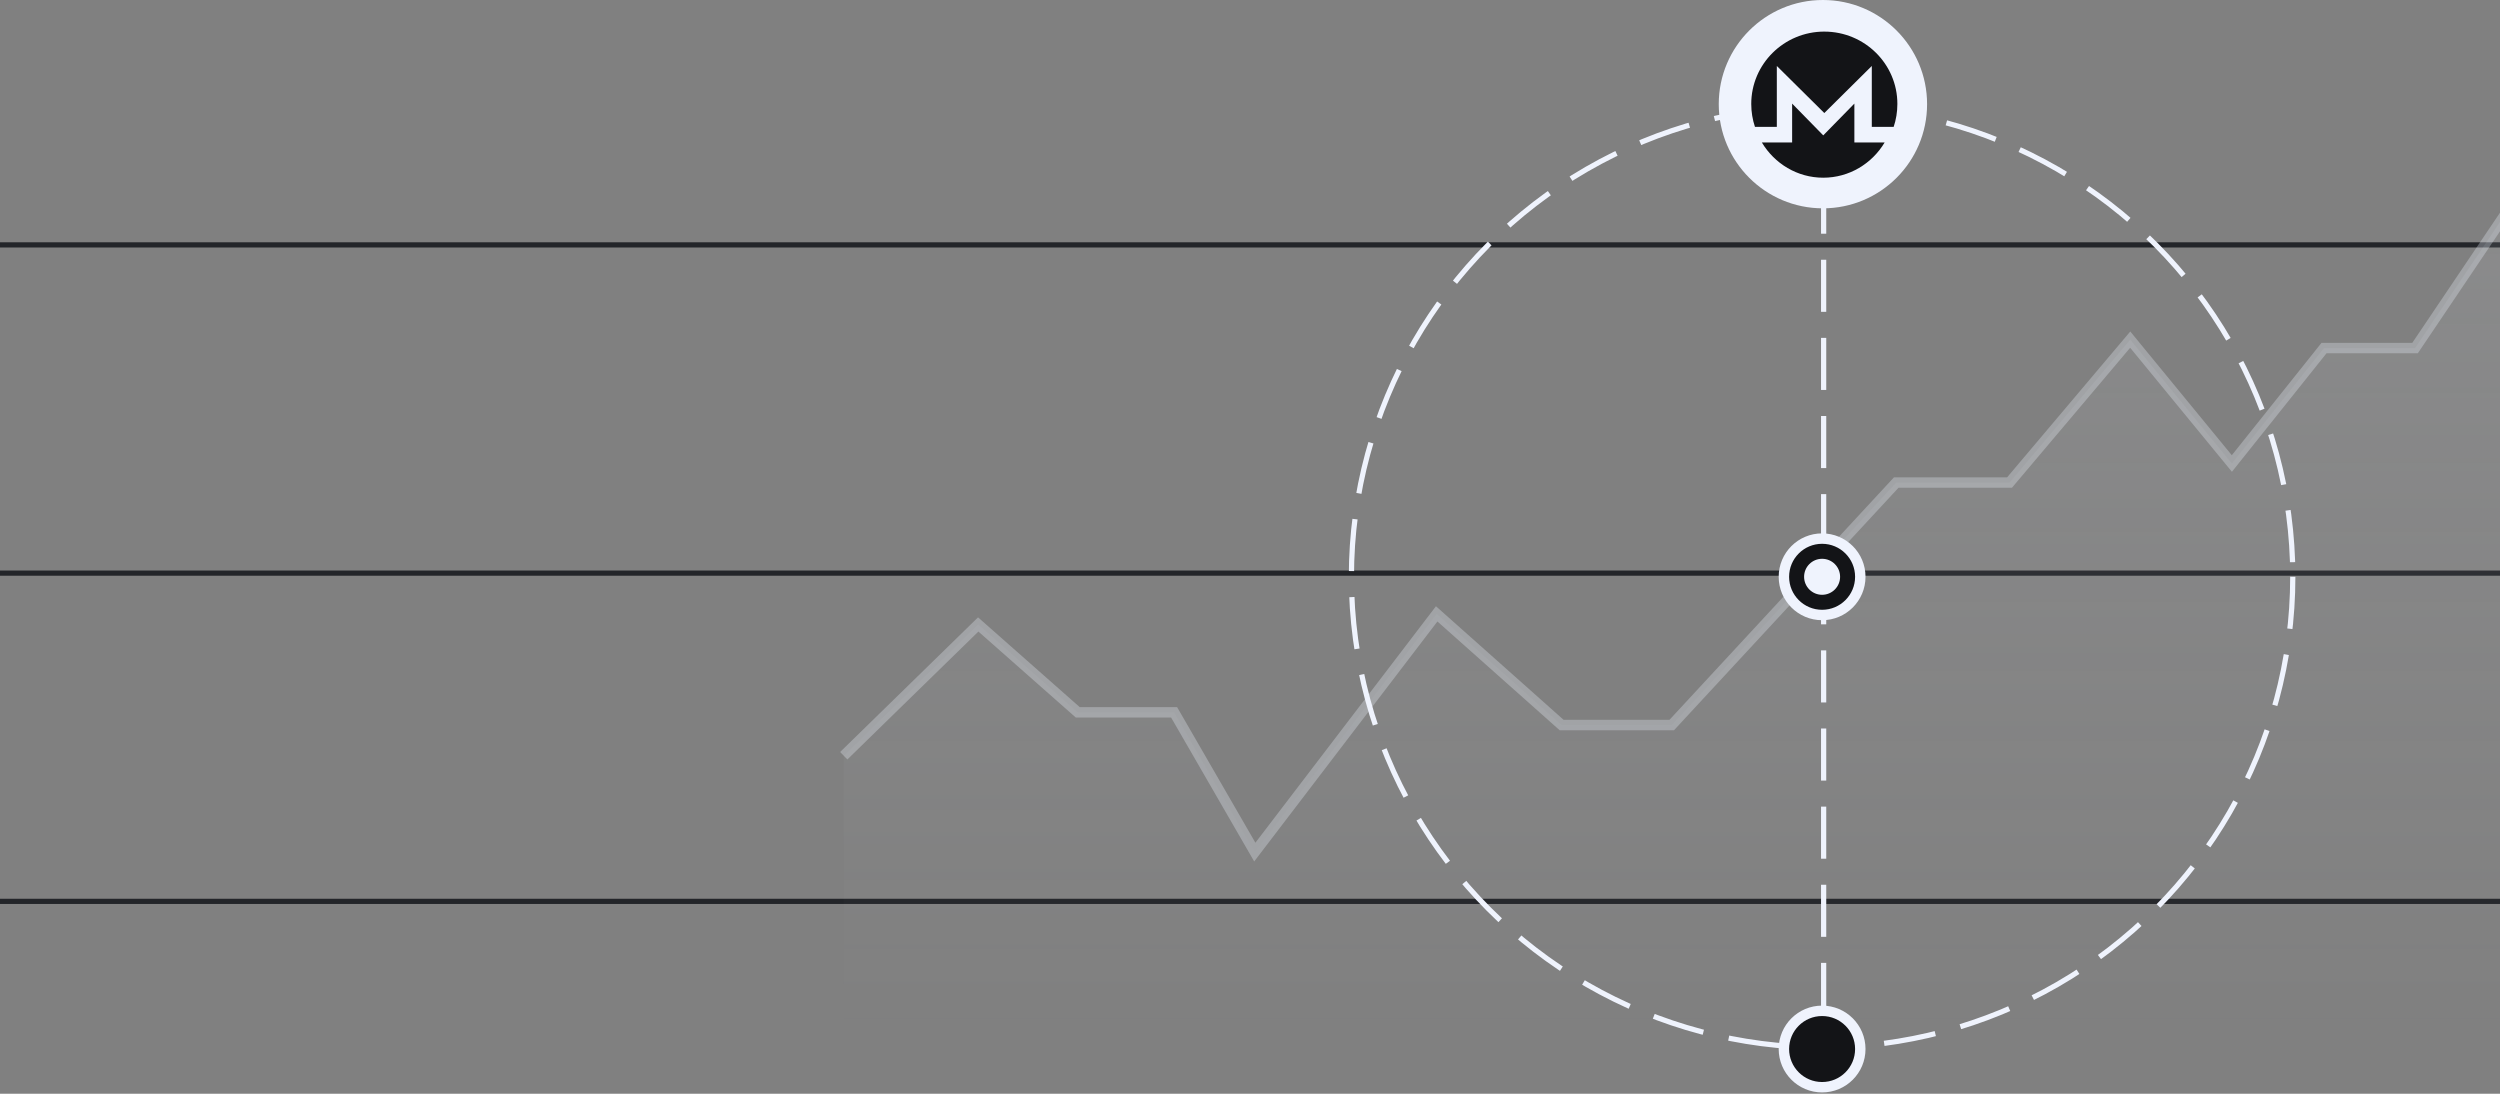 <svg width="480" height="210" viewBox="0 0 480 210" fill="none" xmlns="http://www.w3.org/2000/svg">
<rect x="0" y="0" width="480" height="210" fill="#808080" stroke="none"/>
<line x1="6.25839e-08" y1="110.041" x2="537.89" y2="110.041" stroke="#232529"/>
<line x1="6.25839e-08" y1="173.062" x2="537.89" y2="173.062" stroke="#232529"/>
<line x1="6.25839e-08" y1="47.02" x2="537.89" y2="47.02" stroke="#232529"/>
<path d="M187.818 119.892L162 145.1V198.973H537.704V36.338L524.676 58.904H507.192L489.302 28.817L463.687 66.832H446.204L428.518 88.991L409.002 65.206L385.826 92.651H364.074L320.975 139.205H299.833L275.844 117.859L240.921 163.6L225.428 136.765H206.928L187.818 119.892Z" fill="url(#paint0_linear_1_1171)" fill-opacity="0.1"/>
<path d="M162 145.1L187.818 119.892L206.928 136.765H225.428L240.921 163.6L275.844 117.859L299.833 139.205H320.975L364.074 92.651H385.826L409.002 65.206L428.518 88.991L446.204 66.832H463.687L489.302 28.817L507.192 58.904H524.676L537.704 36.338" stroke="#EFF3FD" stroke-opacity="0.3" stroke-width="2"/>
<line x1="350.14" y1="19.872" x2="350.14" y2="200.803" stroke="#EFF3FD" stroke-dasharray="10 5"/>
<circle cx="349.843" cy="110.744" r="90.372" stroke="#EFF3FD" stroke-dasharray="10 5"/>
<circle cx="349.843" cy="201.413" r="7.335" fill="#131417" stroke="#EFF3FD" stroke-width="2"/>
<circle cx="349.843" cy="110.744" r="7.335" fill="#131417" stroke="#EFF3FD" stroke-width="2"/>
<circle cx="349.843" cy="110.744" r="3.456" fill="#EFF3FD"/>
<path d="M370 20C370 31.045 361.046 40 350 40C338.954 40 330 31.045 330 20C330 8.955 338.954 0 350 0C361.046 0 370 8.954 370 20Z" fill="#EFF3FD"/>
<path d="M350.268 6.066C342.522 6.066 336.231 12.3 336.241 19.971C336.243 21.505 336.489 22.981 336.953 24.362H341.15V12.665L350.268 21.702L359.385 12.665V24.362H363.583C364.047 22.982 364.292 21.506 364.295 19.971C364.308 12.293 358.014 6.068 350.268 6.068V6.066Z" fill="#131417"/>
<path d="M348.002 23.887L344.089 19.89V27.348H341.097L338.273 27.349C340.695 31.406 345.072 34.12 350.064 34.12C355.057 34.12 359.433 31.406 361.856 27.348H356.039V19.89L352.125 23.887L350.064 25.992L348.002 23.887H348.002Z" fill="#131417"/>
<defs>
<linearGradient id="paint0_linear_1_1171" x1="349.852" y1="28.817" x2="349.852" y2="198.973" gradientUnits="userSpaceOnUse">
<stop stop-color="#EFF3FD"/>
<stop offset="1" stop-color="#EFF3FD" stop-opacity="0"/>
</linearGradient>
</defs>
</svg>
